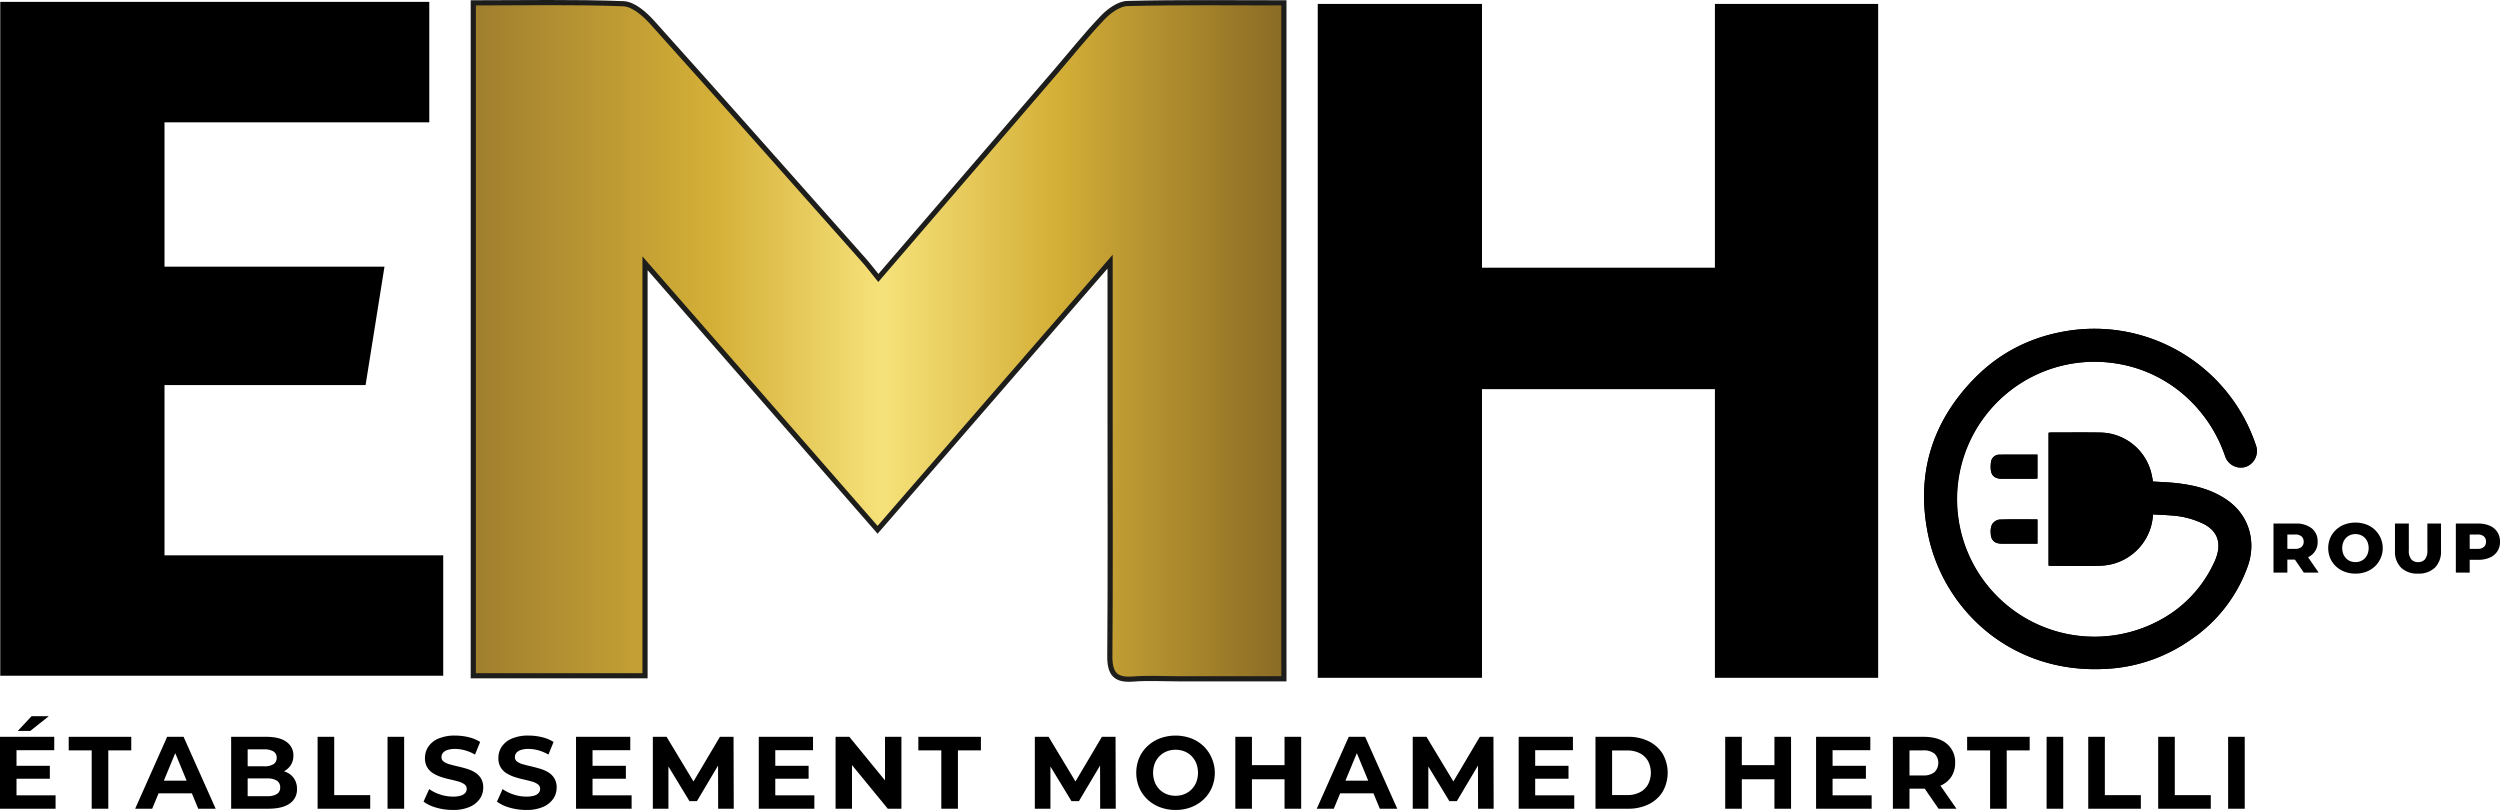 <svg id="Layer_1" data-name="Layer 1" xmlns="http://www.w3.org/2000/svg" xmlns:xlink="http://www.w3.org/1999/xlink" viewBox="0 0 968.239 313.69"><defs><style>.cls-1{stroke:#1d1d1b;stroke-miterlimit:10;stroke-width:2px;fill:url(#linear-gradient);}</style><linearGradient id="linear-gradient" x1="327.379" y1="541.603" x2="641.33" y2="541.603" gradientUnits="userSpaceOnUse"><stop offset="0" stop-color="#9f7e2e"/><stop offset="0.294" stop-color="#d4af37"/><stop offset="0.505" stop-color="#f6e27a"/><stop offset="0.721" stop-color="#d4af37"/><stop offset="0.826" stop-color="#b79430"/><stop offset="1" stop-color="#8a6b24"/></linearGradient></defs><path d="M144.181,410.296H310.337v46.647H207.791v55.9h85.198l-7.325,45.876H207.791V624.642H315.735v46.647h-171.554Z" transform="translate(-144.079 -409.574)"/><path d="M808.257,560.286H718.047V672.085H654.437V411.093h63.61v102.161h90.21v-102.161h63.224V672.085H808.257Z" transform="translate(-144.079 -409.574)"/><path class="cls-1" d="M327.379,410.681c19.697,0,38.949-.397,58.158.336,3.823.146,8.202,3.966,11.102,7.192,27.501,30.584,54.743,61.401,82.038,92.17,1.844,2.079,3.518,4.31,5.58,6.851,23.467-27.287,46.078-53.575,68.683-79.867,6.033-7.018,11.804-14.285,18.195-20.959,2.481-2.591,6.307-5.391,9.586-5.474,20-.503,40.019-.251,60.609-.251V672.47c-13.695,0-27.245,0-40.795,0-5.915,0-11.86-.371-17.738.096-6.863.545-8.937-2.267-8.886-8.898.24-30.86.106-61.723.106-92.584V510.901c-30.737,35.45-60.036,69.24-90.057,103.864-29.821-34.179-59.276-67.938-90.064-103.226V671.294H327.379Z" transform="translate(-144.079 -409.574)"/><path d="M977.92,608.81c2.432.133,4.758.194,7.071.401a32.877,32.877,0,0,1,12.735,3.369c4.285,2.279,6.13,5.728,5.383,10.283a16.505,16.505,0,0,1-1.34,4.192A48.012,48.012,0,0,1,981.963,649.002a53.265,53.265,0,1,1-19.297-98.806A52.308,52.308,0,0,1,993.366,565.767a54.782,54.782,0,0,1,12.517,20.542,6.411,6.411,0,0,0,7.962,4.069,6.494,6.494,0,0,0,3.952-8.3A65.939,65.939,0,0,0,947.243,537.388c-15.064,1.895-28.15,8.11-38.692,18.977-16.399,16.904-22.476,37.185-17.723,60.293,6.165,29.972,33.92,55.72,72.651,51.66a62.203,62.203,0,0,0,28.952-10.934,57.693,57.693,0,0,0,22.097-28.254c3.547-9.678.578-19.647-7.235-25.412-6.04-4.457-13.058-6.225-20.365-7.037-2.968-.33-5.963-.418-9.01-.62-.144-.766-.277-1.508-.424-2.248a20.649,20.649,0,0,0-19.851-16.709c-6.36-.103-12.723-.03-19.085-.029-.343,0-.685.057-1.082.092v51.442a2.986,2.986,0,0,0,.527.112c6.514.001,13.036.182,19.541-.056a20.937,20.937,0,0,0,20.376-19.854Zm-44.743,1.921c-5.055,0-9.978-.099-14.892.086a4.077,4.077,0,0,0-2.684,1.871,6.322,6.322,0,0,0-.522,3.228c.015,2.835,1.436,4.201,4.238,4.211,3.761.013,7.523.003,11.284.003.843,0,1.687,0,2.576,0Zm-.009-25.086c-5.078,0-9.996-.037-14.913.022a3.205,3.205,0,0,0-3.044,2.728,12.073,12.073,0,0,0-.145,2.425c.082,2.851,1.415,4.151,4.272,4.163,4.162.018,8.323.008,12.485.001.439-.001.878-.059,1.345-.093Z" transform="translate(-144.079 -409.574)"/><path d="M977.92,608.81a20.937,20.937,0,0,1-20.376,19.854c-6.506.238-13.027.057-19.541.056a2.986,2.986,0,0,1-.527-.112V577.167c.397-.035.739-.092,1.082-.092,6.362-0,12.725-.074,19.085.029a20.649,20.649,0,0,1,19.851,16.709c.146.74.28,1.482.424,2.248,3.047.202,6.042.29,9.01.62,7.306.812,14.324,2.581,20.365,7.037,7.814,5.765,10.782,15.734,7.235,25.412a57.693,57.693,0,0,1-22.097,28.254,62.203,62.203,0,0,1-28.952,10.934c-38.731,4.061-66.485-21.688-72.651-51.66-4.754-23.109,1.323-43.389,17.723-60.293,10.542-10.867,23.628-17.083,38.692-18.977a65.939,65.939,0,0,1,70.553,44.69,6.494,6.494,0,0,1-3.952,8.3,6.411,6.411,0,0,1-7.962-4.069A54.782,54.782,0,0,0,993.366,565.767a52.308,52.308,0,0,0-30.7-15.571A53.234,53.234,0,1,0,981.963,649.002a48.012,48.012,0,0,0,19.807-21.946,16.505,16.505,0,0,0,1.34-4.192c.748-4.555-1.098-8.004-5.383-10.283a32.877,32.877,0,0,0-12.735-3.369C982.678,609.005,980.352,608.943,977.92,608.81Z" transform="translate(-144.079 -409.574)"/><path d="M933.178,610.732v9.399c-.889,0-1.733,0-2.576,0-3.761,0-7.523.01-11.284-.003-2.802-.01-4.223-1.375-4.238-4.211a6.322,6.322,0,0,1,.522-3.228,4.077,4.077,0,0,1,2.684-1.871C923.199,610.633,928.123,610.732,933.178,610.732Z" transform="translate(-144.079 -409.574)"/><path d="M933.168,585.646v9.245c-.467.034-.906.093-1.345.093-4.162.007-8.323.017-12.485-.001-2.857-.012-4.19-1.312-4.272-4.163a12.073,12.073,0,0,1,.145-2.425,3.205,3.205,0,0,1,3.044-2.728C923.172,585.609,928.09,585.646,933.168,585.646Z" transform="translate(-144.079 -409.574)"/><path d="M144.079,722.786V694.939h21.011v5.172H150.473v17.503H165.606v5.172Zm5.918-11.616v-5.013h13.385v5.013Zm.954-18.498,5.362-5.729h6.672l-7.189,5.729Z" transform="translate(-144.079 -409.574)"/><path d="M179.586,722.786v-22.596h-8.897v-5.251h24.228v5.251H186.02v22.596Z" transform="translate(-144.079 -409.574)"/><path d="M196.427,722.786l12.392-27.847h6.354l12.432,27.847H220.853l-10.167-24.585h2.542L203.02,722.786Zm6.196-5.967,1.708-4.894h14.298l1.748,4.894Z" transform="translate(-144.079 -409.574)"/><path d="M233.602,722.786V694.939h13.584q5.243,0,7.884,1.989a6.259,6.259,0,0,1,2.641,5.251,6.695,6.695,0,0,1-1.072,3.799,7.023,7.023,0,0,1-2.939,2.486,9.992,9.992,0,0,1-4.29.875l.754-1.631a11.856,11.856,0,0,1,4.647.855,6.987,6.987,0,0,1,3.158,2.526,7.135,7.135,0,0,1,1.132,4.097,6.478,6.478,0,0,1-2.82,5.59q-2.821,2.008-8.301,2.009Zm6.395-4.854h7.507a7.166,7.166,0,0,0,3.793-.815,2.852,2.852,0,0,0,1.291-2.605,2.911,2.911,0,0,0-1.291-2.605,6.896,6.896,0,0,0-3.793-.855H239.52v-4.694h6.872a6.587,6.587,0,0,0,3.594-.815,2.763,2.763,0,0,0,1.251-2.486,2.726,2.726,0,0,0-1.251-2.446,6.587,6.587,0,0,0-3.594-.815h-6.395Z" transform="translate(-144.079 -409.574)"/><path d="M267.084,722.786V694.939H273.519v22.596H287.46v5.251Z" transform="translate(-144.079 -409.574)"/><path d="M294.171,722.786V694.939H300.606v27.847Z" transform="translate(-144.079 -409.574)"/><path d="M319.432,723.264a22.649,22.649,0,0,1-6.395-.896,14.938,14.938,0,0,1-4.925-2.327l2.184-4.854a15.906,15.906,0,0,0,4.23,2.089,15.516,15.516,0,0,0,4.945.815,10.252,10.252,0,0,0,3.078-.378,3.605,3.605,0,0,0,1.728-1.054,2.375,2.375,0,0,0,.556-1.552,2.102,2.102,0,0,0-.874-1.771,7.191,7.191,0,0,0-2.304-1.074q-1.43-.417-3.157-.795-1.728-.378-3.456-.936a14.566,14.566,0,0,1-3.158-1.432A7.025,7.025,0,0,1,309.562,706.794a6.804,6.804,0,0,1-.894-3.66,7.775,7.775,0,0,1,1.291-4.355,8.831,8.831,0,0,1,3.893-3.143,15.914,15.914,0,0,1,6.533-1.174,21.876,21.876,0,0,1,5.164.616,14.89,14.89,0,0,1,4.488,1.851l-1.986,4.893a16.881,16.881,0,0,0-3.892-1.65,14.286,14.286,0,0,0-3.813-.537,8.993,8.993,0,0,0-3.058.438,3.607,3.607,0,0,0-1.708,1.134,2.631,2.631,0,0,0-.517,1.611,2.062,2.062,0,0,0,.874,1.73,6.883,6.883,0,0,0,2.304,1.054q1.43.398,3.158.796,1.727.398,3.455.915a13.325,13.325,0,0,1,3.158,1.393,7.038,7.038,0,0,1,2.324,2.307,6.732,6.732,0,0,1,.894,3.62,7.536,7.536,0,0,1-1.311,4.297,9.159,9.159,0,0,1-3.912,3.143A15.805,15.805,0,0,1,319.432,723.264Z" transform="translate(-144.079 -409.574)"/><path d="M347.869,723.264a22.649,22.649,0,0,1-6.395-.896,14.938,14.938,0,0,1-4.925-2.327l2.184-4.854a15.906,15.906,0,0,0,4.23,2.089,15.516,15.516,0,0,0,4.945.815,10.252,10.252,0,0,0,3.078-.378,3.605,3.605,0,0,0,1.728-1.054,2.375,2.375,0,0,0,.556-1.552,2.102,2.102,0,0,0-.874-1.771,7.191,7.191,0,0,0-2.304-1.074q-1.43-.417-3.157-.795-1.728-.378-3.456-.936a14.566,14.566,0,0,1-3.158-1.432,7.025,7.025,0,0,1-2.323-2.308,6.804,6.804,0,0,1-.894-3.66,7.775,7.775,0,0,1,1.291-4.355,8.831,8.831,0,0,1,3.893-3.143,15.914,15.914,0,0,1,6.533-1.174,21.876,21.876,0,0,1,5.164.616,14.89,14.89,0,0,1,4.488,1.851l-1.986,4.893a16.881,16.881,0,0,0-3.892-1.65,14.286,14.286,0,0,0-3.813-.537,8.993,8.993,0,0,0-3.058.438,3.607,3.607,0,0,0-1.708,1.134,2.631,2.631,0,0,0-.517,1.611,2.062,2.062,0,0,0,.874,1.73,6.883,6.883,0,0,0,2.304,1.054q1.43.398,3.158.796,1.727.398,3.455.915a13.325,13.325,0,0,1,3.158,1.393,7.038,7.038,0,0,1,2.324,2.307,6.732,6.732,0,0,1,.894,3.62,7.536,7.536,0,0,1-1.311,4.297,9.159,9.159,0,0,1-3.912,3.143A15.805,15.805,0,0,1,347.869,723.264Z" transform="translate(-144.079 -409.574)"/><path d="M367.171,722.786V694.939h21.011v5.172H373.566v17.503h15.133v5.172Zm5.918-11.616v-5.013h13.385v5.013Z" transform="translate(-144.079 -409.574)"/><path d="M396.919,722.786V694.939h5.322l11.836,19.651h-2.82L422.895,694.939h5.283l.079,27.847h-6.037l-.04-18.578h1.112l-9.294,15.635h-2.899L401.606,704.208h1.35v18.578Z" transform="translate(-144.079 -409.574)"/><path d="M437.947,722.786V694.939H458.958v5.172H444.342v17.503h15.133v5.172Zm5.918-11.616v-5.013h13.385v5.013Z" transform="translate(-144.079 -409.574)"/><path d="M467.696,722.786V694.939h5.322l16.404,20.05h-2.582V694.939h6.355v27.847H487.913l-16.443-20.05h2.582v20.05Z" transform="translate(-144.079 -409.574)"/><path d="M508.645,722.786v-22.596h-8.897v-5.251h24.228v5.251h-8.897v22.596Z" transform="translate(-144.079 -409.574)"/><path d="M544.867,722.786V694.939H550.189l11.836,19.651h-2.82l11.637-19.651H576.125l.079,27.847H570.167l-.04-18.578h1.112l-9.294,15.635h-2.899L549.554,704.208h1.35v18.578Z" transform="translate(-144.079 -409.574)"/><path d="M599.399,723.264a16.887,16.887,0,0,1-6.097-1.074,14.411,14.411,0,0,1-4.846-3.023,13.772,13.772,0,0,1-3.177-4.575,15.057,15.057,0,0,1,0-11.457,13.652,13.652,0,0,1,3.197-4.574,14.69,14.69,0,0,1,4.845-3.023,17.556,17.556,0,0,1,12.094,0,14.532,14.532,0,0,1,4.807,3.023,14.556,14.556,0,0,1,3.197,16.052,13.784,13.784,0,0,1-3.197,4.574,14.676,14.676,0,0,1-4.807,3.004A16.455,16.455,0,0,1,599.399,723.264Zm-.04-5.49a9.064,9.064,0,0,0,3.436-.636,8.252,8.252,0,0,0,2.761-1.83,8.374,8.374,0,0,0,1.847-2.825,10.327,10.327,0,0,0,0-7.24,8.541,8.541,0,0,0-1.827-2.824,8.006,8.006,0,0,0-2.761-1.83,9.212,9.212,0,0,0-3.455-.636,9.063,9.063,0,0,0-3.436.636,8.25,8.25,0,0,0-2.76,1.83,8.358,8.358,0,0,0-1.847,2.824,10.266,10.266,0,0,0,0,7.221,8.462,8.462,0,0,0,1.827,2.845,7.993,7.993,0,0,0,2.761,1.83A9.212,9.212,0,0,0,599.359,717.773Z" transform="translate(-144.079 -409.574)"/><path d="M622.515,722.786V694.939h6.435v27.847Zm5.958-11.417V705.919h13.584v5.45Zm13.107,11.417V694.939h6.434v27.847Z" transform="translate(-144.079 -409.574)"/><path d="M654.051,722.786l12.393-27.847h6.354l12.433,27.847h-6.753l-10.167-24.585h2.542l-10.207,24.585Zm6.195-5.967,1.709-4.894h14.298L678,716.819Z" transform="translate(-144.079 -409.574)"/><path d="M691.227,722.786V694.939h5.322l11.836,19.651h-2.82l11.637-19.651h5.283l.079,27.847h-6.037l-.04-18.578h1.113l-9.295,15.635h-2.898L695.913,704.208h1.351v18.578Z" transform="translate(-144.079 -409.574)"/><path d="M732.254,722.786V694.939h21.011v5.172H738.648v17.503h15.133v5.172Zm5.918-11.616v-5.013h13.385v5.013Z" transform="translate(-144.079 -409.574)"/><path d="M762.002,722.786V694.939h12.631a17.607,17.607,0,0,1,7.983,1.73,13.191,13.191,0,0,1,5.401,4.833,14.85,14.85,0,0,1,0,14.699,13.142,13.142,0,0,1-5.401,4.854,17.607,17.607,0,0,1-7.983,1.73Zm6.436-5.291h5.877a10.4,10.4,0,0,0,4.826-1.054,7.644,7.644,0,0,0,3.178-3.004,9.852,9.852,0,0,0,0-9.17,7.689,7.689,0,0,0-3.178-2.983,10.412,10.412,0,0,0-4.826-1.054H768.438Z" transform="translate(-144.079 -409.574)"/><path d="M812.244,722.786V694.939h6.435v27.847Zm5.958-11.417V705.919h13.584v5.45Zm13.107,11.417V694.939h6.435v27.847Z" transform="translate(-144.079 -409.574)"/><path d="M847.435,722.786V694.939h21.011v5.172H853.829v17.503h15.132v5.172Zm5.918-11.616v-5.013H866.737v5.013Z" transform="translate(-144.079 -409.574)"/><path d="M877.184,722.786V694.939h11.875q5.799,0,9.017,2.686A9.14,9.14,0,0,1,901.292,705.044a9.559,9.559,0,0,1-1.47,5.351,9.346,9.346,0,0,1-4.17,3.44,15.837,15.837,0,0,1-6.435,1.194h-8.46l2.859-2.825v10.582Zm6.434-9.865-2.859-3.023h8.103a6.579,6.579,0,0,0,4.448-1.293,5.071,5.071,0,0,0,0-7.141,6.647,6.647,0,0,0-4.448-1.273h-8.103l2.859-3.063Zm11.24,9.865-6.95-10.104h6.871l7.03,10.104Z" transform="translate(-144.079 -409.574)"/><path d="M914.835,722.786v-22.596h-8.896v-5.251H930.166v5.251h-8.896v22.596Z" transform="translate(-144.079 -409.574)"/><path d="M936.72,722.786V694.939h6.434v27.847Z" transform="translate(-144.079 -409.574)"/><path d="M952.845,722.786V694.939h6.434v22.596h13.941v5.251Z" transform="translate(-144.079 -409.574)"/><path d="M979.932,722.786V694.939h6.434v22.596h13.941v5.251Z" transform="translate(-144.079 -409.574)"/><path d="M1007.019,722.786V694.939h6.434v27.847Z" transform="translate(-144.079 -409.574)"/><path d="M1024.596,631.349v-19h8.482a9.628,9.628,0,0,1,6.382,1.887,6.373,6.373,0,0,1,2.236,5.144,6.31,6.31,0,0,1-3.943,6.094,11.095,11.095,0,0,1-4.485.828h-5.69l2.385-2.254v7.302Zm5.366-6.731-2.385-2.47h5.365a3.689,3.689,0,0,0,2.507-.733,2.58,2.58,0,0,0,.827-2.035,2.612,2.612,0,0,0-.827-2.062,3.684,3.684,0,0,0-2.507-.733h-5.365l2.385-2.47Zm6.368,6.731-4.715-6.921h5.718l4.742,6.921Z" transform="translate(-144.079 -409.574)"/><path d="M1056.329,631.729a11.71,11.71,0,0,1-4.2-.732,10.005,10.005,0,0,1-3.347-2.076,9.564,9.564,0,0,1-2.209-3.136,10.244,10.244,0,0,1,0-7.871,9.564,9.564,0,0,1,2.209-3.136,10.005,10.005,0,0,1,3.347-2.076,12.449,12.449,0,0,1,8.414,0,9.79,9.79,0,0,1,5.528,5.212,9.761,9.761,0,0,1-2.208,11.021,9.98,9.98,0,0,1-3.32,2.062A11.683,11.683,0,0,1,1056.329,631.729Zm0-4.451a5.324,5.324,0,0,0,2.02-.38,4.664,4.664,0,0,0,1.626-1.1,5.198,5.198,0,0,0,1.084-1.724,6.544,6.544,0,0,0,0-4.465,5.236,5.236,0,0,0-1.084-1.71,4.661,4.661,0,0,0-1.626-1.099,5.542,5.542,0,0,0-4.038,0,4.661,4.661,0,0,0-1.626,1.099,5.204,5.204,0,0,0-1.084,1.71,6.528,6.528,0,0,0,0,4.465,5.166,5.166,0,0,0,1.084,1.724,4.664,4.664,0,0,0,1.626,1.1A5.315,5.315,0,0,0,1056.329,627.277Z" transform="translate(-144.079 -409.574)"/><path d="M1080.557,631.729a8.978,8.978,0,0,1-6.559-2.307,8.739,8.739,0,0,1-2.357-6.542V612.349h5.365V622.717a5.15,5.15,0,0,0,.963,3.502,3.391,3.391,0,0,0,2.642,1.059,3.352,3.352,0,0,0,2.629-1.059,5.206,5.206,0,0,0,.948-3.502V612.349h5.284v10.531a8.736,8.736,0,0,1-2.357,6.542A8.976,8.976,0,0,1,1080.557,631.729Z" transform="translate(-144.079 -409.574)"/><path d="M1095.217,631.349v-19h8.672a10.943,10.943,0,0,1,4.485.841,6.563,6.563,0,0,1,2.913,2.43,6.758,6.758,0,0,1,1.03,3.76,6.415,6.415,0,0,1-3.943,6.147,10.78,10.78,0,0,1-4.485.854h-5.69l2.385-2.334v7.302Zm5.366-6.731-2.385-2.47h5.365a3.689,3.689,0,0,0,2.507-.733,2.58,2.58,0,0,0,.827-2.035,2.612,2.612,0,0,0-.827-2.062,3.684,3.684,0,0,0-2.507-.733h-5.365l2.385-2.47Z" transform="translate(-144.079 -409.574)"/></svg>